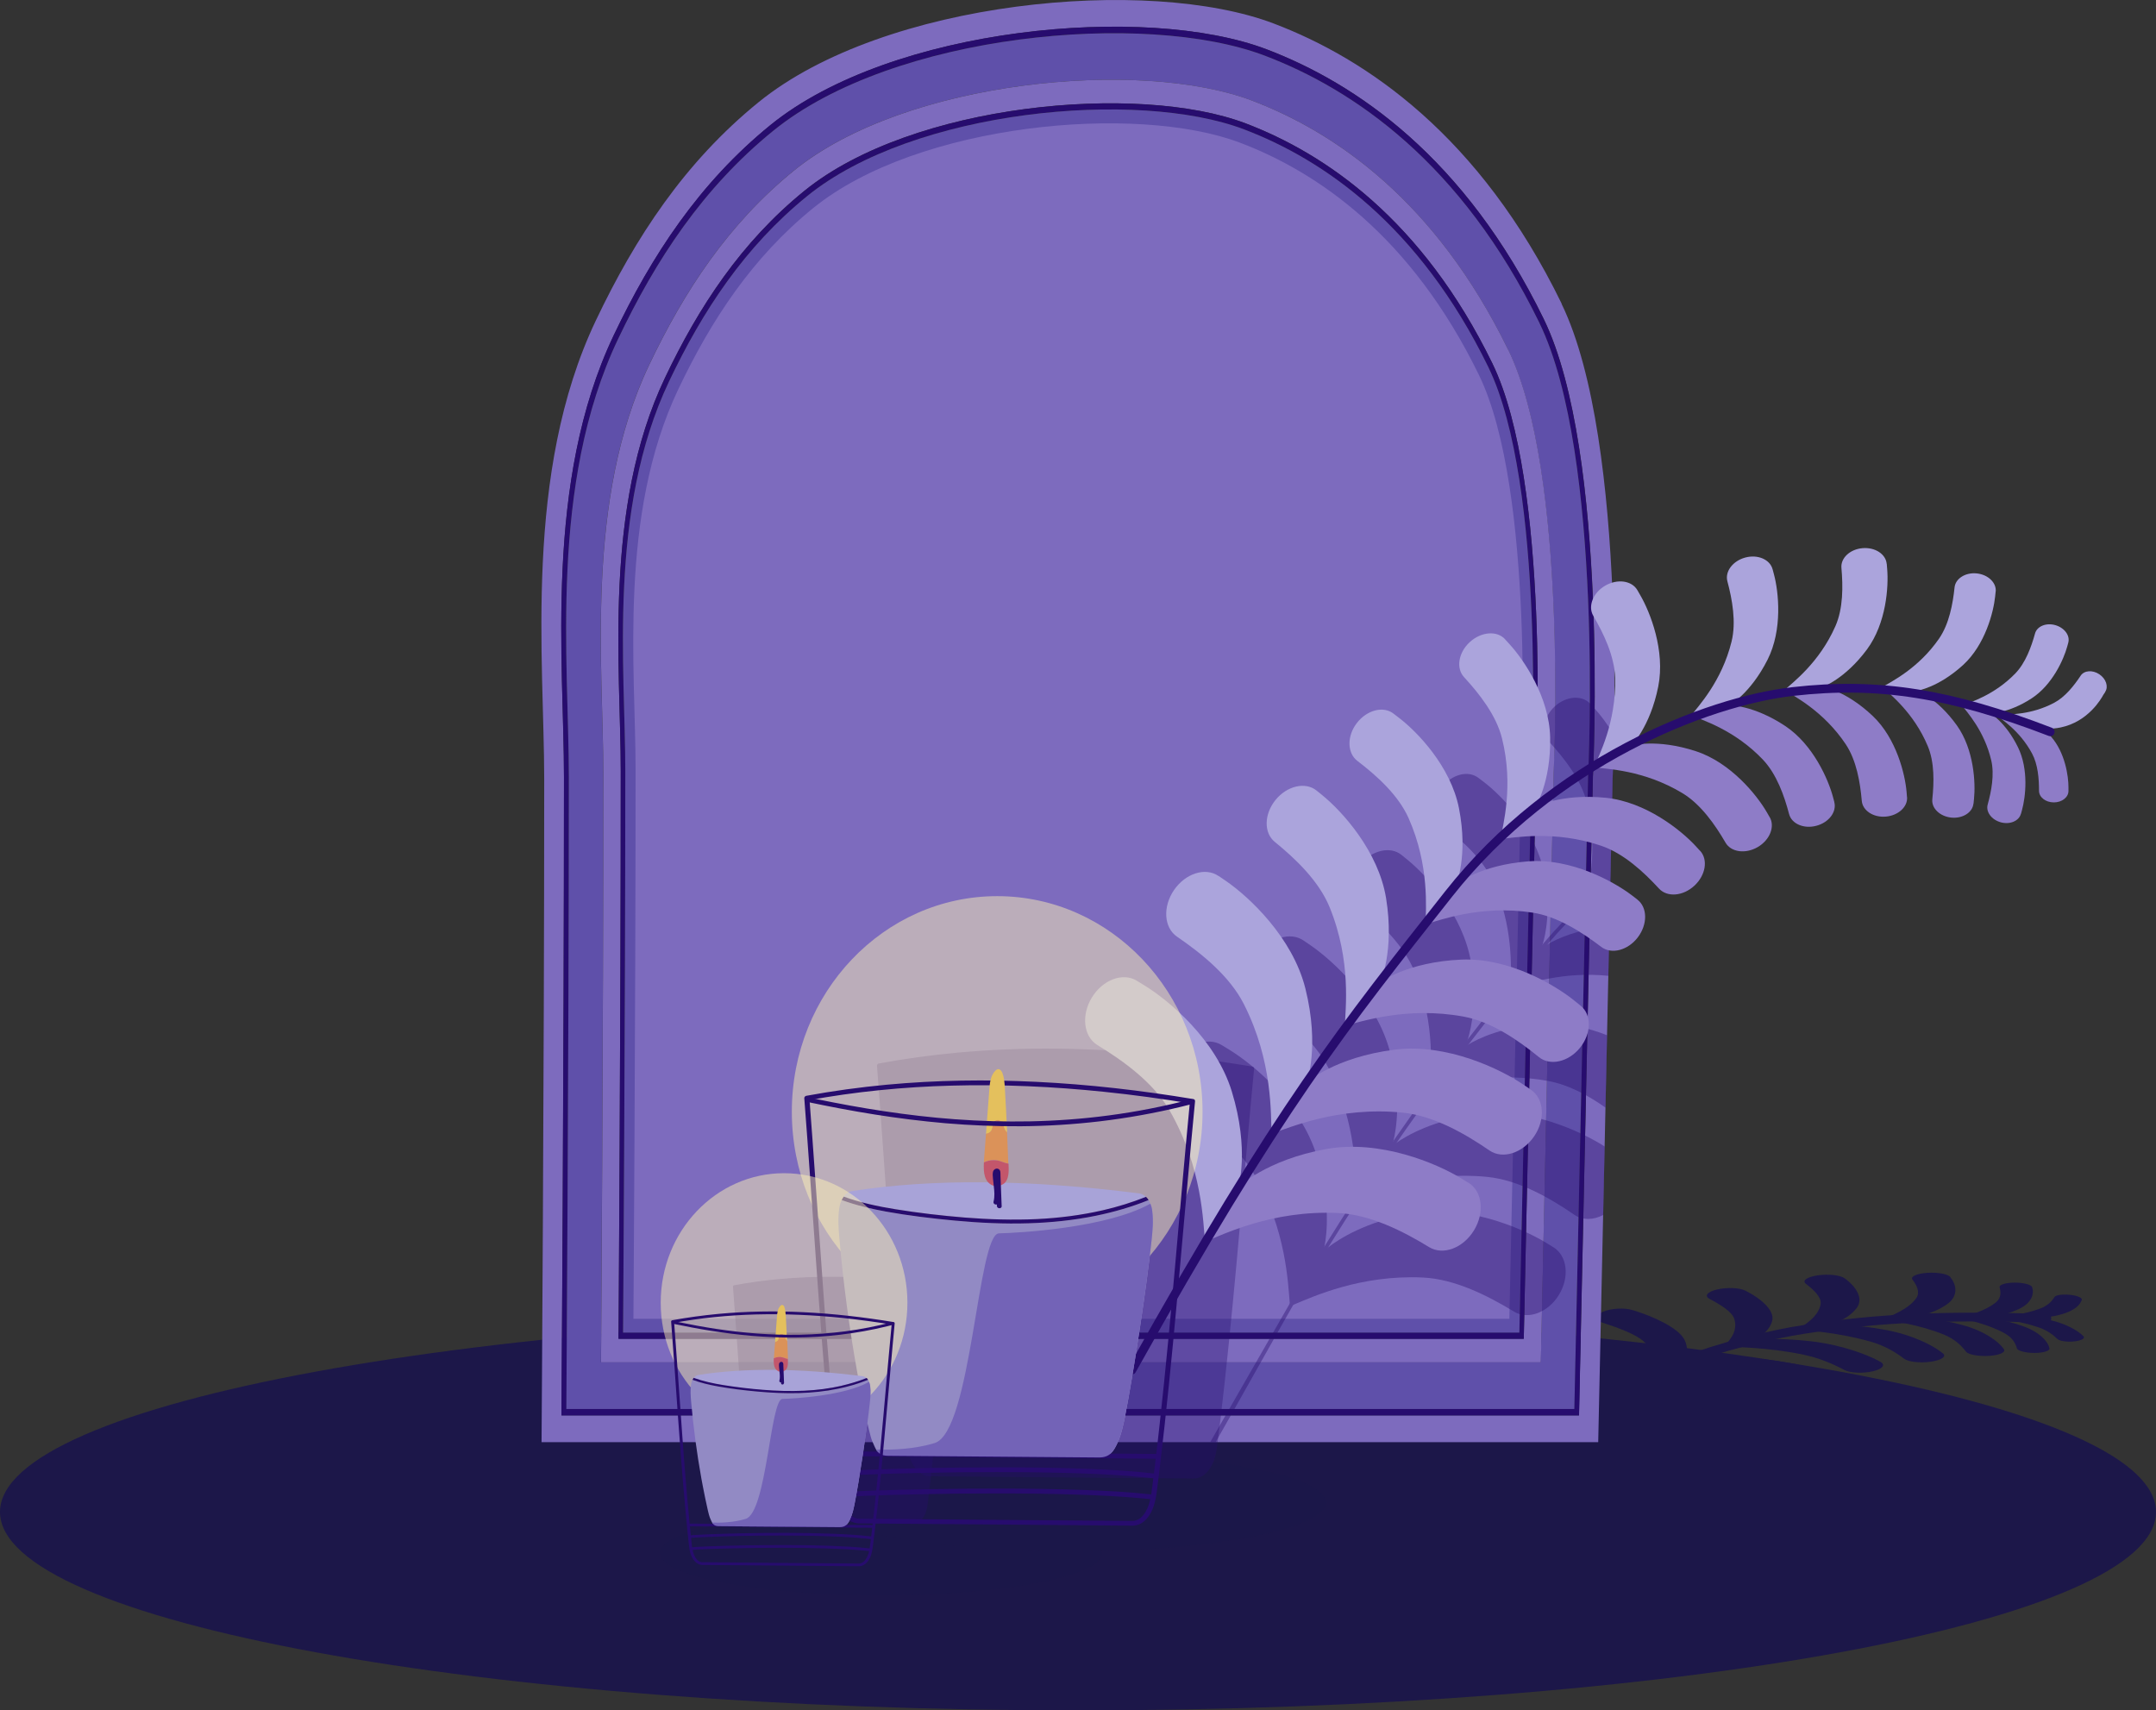 <?xml version="1.0" encoding="UTF-8"?><svg xmlns="http://www.w3.org/2000/svg" viewBox="0 0 308.14 244.47"><rect x="0" y="0" width="308.14" height="244.47" fill="#333333" stroke="none"/><defs><style>.f{fill:#8e7cc7;}.g,.h{fill:#1c1749;}.i{fill:#c3566b;}.j{fill:#e4c05d;}.k{fill:#fff3b5;opacity:.48;}.l{opacity:.4;}.m{isolation:isolate;}.n{fill:#db9259;}.o{stroke:#1c1749;}.o,.p{fill:none;stroke-linecap:round;stroke-linejoin:round;stroke-width:1.25px;}.q{opacity:.34;}.r{fill:#7d6bbe;}.s,.h{mix-blend-mode:multiply;}.p{stroke:#270c6e;}.t{fill:#aba4dc;}.u{fill:#270c6e;}.v{fill:#7363b7;}.w{fill:#5f50aa;}.x{fill:#a8a3d8;}.y{fill:#928ac4;}.h{opacity:.7;}</style></defs><g class="m"><g id="b"><path class="g" d="M308.14,216.11c0,15.67-68.98,28.36-154.07,28.36S0,231.78,0,216.11s68.98-28.36,154.07-28.36c27.35,0,53.04,1.31,75.31,3.61,2.2.23,4.37.47,6.5.71h.01c3.67.42,7.22.87,10.67,1.35,1.56.22,3.1.44,4.61.67,1.36.2,2.69.41,4.01.62.2.03.39.07.59.1.34.05.69.11,1.03.17l.46.08h.03s.07.02.1.02c3.94.65,7.7,1.34,11.25,2.07,24.55,5.02,39.5,11.67,39.5,18.96Z"/><path class="g" d="M286.4,192.85l-.17-.23c-.57-.76-2.41-2.33-5.8-3.24-3.84-1.03-6.74-1.11-6.74-1.11l-4.58.29c1.3.24,5.24.79,8.67,2.18,1.66.68,2.59,1.64,3.2,2.45.32.43,1.79.7,3.29.61s2.45-.52,2.13-.96Z"/><path class="g" d="M202.72,201.01l.99.15c3.27.49,9.8,1.88,13.09,3.99,3.72,2.4,3.41,4.05,3.41,4.05l-2.33,2.52c-.75-.79-2.32-3.13-7.75-5.38-2.63-1.09-6.69-1.83-10.16-2.35-1.85-.28-2.73-1.17-1.97-1.99.76-.82,2.88-1.26,4.72-.99Z"/><path class="g" d="M248.62,201.85l-.9-.12c-2.97-.41-9.48-.94-14.73-.22-5.95.82-8.04,2.05-8.04,2.05l-1.89,2.29c1.63-.38,6-1.65,12.93-1.98,3.36-.16,7.23.26,10.39.7,1.68.23,3.54-.19,4.15-.94s-.25-1.54-1.92-1.78Z"/><path class="g" d="M208.63,196.35l.9.12c2.97.41,8.94,1.59,12.06,3.47,3.53,2.12,3.39,3.62,3.39,3.62l-1.89,2.29c-.74-.7-2.34-2.8-7.39-4.77-2.45-.96-6.14-1.58-9.3-2.02-1.68-.23-2.54-1.03-1.92-1.78s2.48-1.17,4.15-.94Z"/><path class="g" d="M254.15,198.73l-.79-.17c-2.6-.55-8.47-1.42-13.73-1.07-5.96.39-8.48,1.38-8.48,1.38l-2.81,1.97c1.7-.24,6.39-1.15,13.05-1.03,3.23.06,6.67.67,9.44,1.25,1.47.31,3.41.04,4.33-.61s.47-1.42-1-1.73Z"/><path class="g" d="M219.08,191.35l.79.17c2.6.55,7.68,1.98,9.75,3.86,2.35,2.14,1.54,3.49,1.54,3.49l-2.81,1.97c-.38-.68-.92-2.68-4.77-4.77-1.87-1.01-5.05-1.8-7.82-2.38-1.47-.31-1.92-1.08-1-1.73s2.86-.92,4.33-.61Z"/><path class="g" d="M261.28,196.2l-.62-.2c-2.07-.66-6.94-1.84-11.91-1.92-5.64-.08-8.48.6-8.48.6l-3.64,1.52c1.68-.09,6.44-.55,12.44.03,2.91.28,5.71,1.06,7.91,1.76,1.17.37,3.08.28,4.27-.22,1.19-.5,1.2-1.2.03-1.58Z"/><path class="g" d="M233.38,187.27l.62.2c2.07.66,5.91,2.27,6.77,4.07.98,2.03-.5,3.15-.5,3.15l-3.64,1.52c.03-.62.63-2.41-1.74-4.5-1.14-1.02-3.62-1.93-5.82-2.64-1.17-.37-1.16-1.08.03-1.58s3.1-.6,4.27-.22Z"/><path class="g" d="M277.65,193.42l-.31-.24c-1.04-.8-3.89-2.38-8-3.12-4.66-.84-7.77-.71-7.77-.71l-4.67.67c1.51.16,6,.47,10.44,1.74,2.15.62,3.69,1.6,4.8,2.45.59.45,2.3.64,3.83.42s2.29-.76,1.7-1.21Z"/><path class="g" d="M268.73,194.64l-.43-.23c-1.43-.75-5.05-2.2-9.52-2.7-5.07-.57-8.1-.23-8.1-.23l-4.33.99c1.59.07,6.22.1,11.27,1.13,2.45.5,4.47,1.41,5.99,2.22.81.43,2.61.51,4.03.19,1.42-.32,1.91-.93,1.1-1.36Z"/><path class="g" d="M249.46,184.48l.43.23c1.43.75,3.83,2.48,3.39,4.1-.49,1.84-2.59,2.67-2.59,2.67l-4.33.99c.45-.53,2.2-2.02,1.48-4.03-.35-.98-1.98-1.98-3.5-2.78-.81-.43-.32-1.03,1.1-1.36,1.42-.32,3.22-.24,4.03.19Z"/><path class="g" d="M263.63,182.7l.31.24c1.04.8,2.57,2.56,1.39,4.06-1.33,1.7-3.76,2.36-3.76,2.36l-4.67.67c.68-.47,3.08-1.76,3.31-3.7.11-.94-1-1.98-2.11-2.83-.59-.45.17-.99,1.7-1.21,1.53-.22,3.24-.03,3.83.42Z"/><path class="g" d="M278.75,182.56l.17.23c.57.76,1.11,2.41-.67,3.65-2.03,1.41-4.56,1.83-4.56,1.83l-4.58.29c.85-.37,3.65-1.36,4.79-3.05.55-.82.04-1.81-.57-2.62-.32-.43.63-.86,2.13-.96,1.5-.1,2.97.18,3.29.61Z"/><path class="g" d="M292.9,192.7l-.05-.19c-.18-.65-1.12-2-3.6-2.91-2.81-1.03-5.21-1.23-5.21-1.23h-3.93c1,.26,4.08.91,6.41,2.21,1.13.63,1.54,1.45,1.74,2.14.1.37,1.23.66,2.51.66s2.24-.3,2.14-.67Z"/><path class="g" d="M290.44,184l.05.19c.18.65,0,2.01-1.96,2.92-2.23,1.04-4.5,1.26-4.5,1.26h-3.93c.85-.25,3.56-.91,5.16-2.22.77-.63.72-1.46.53-2.15-.1-.37.86-.66,2.14-.67,1.29,0,2.41.29,2.51.66Z"/><path class="g" d="M297.77,190.99l-.17-.16c-.55-.53-2.14-1.6-4.69-2.17-2.9-.64-4.94-.62-4.94-.62l-3.15.33c.96.13,3.83.43,6.5,1.34,1.3.44,2.14,1.1,2.72,1.67.31.3,1.39.46,2.42.35,1.03-.11,1.61-.44,1.3-.74Z"/><path class="g" d="M297.54,185.83l-.1.16c-.07.19-.56,1.47-3.8,2.11-2.13.42-4.29.34-5.1.29-.97-.04-1.93-.07-2.9-.11.9-.12,3.66-.38,5.96-1.25,1.12-.42,1.68-1.08,2.02-1.63.18-.3,1.21-.44,2.28-.32,1.08.12,1.8.46,1.62.76Z"/><path class="o" d="M292.55,188.44c-14.46-.48-24.14-.07-34.51,1.54-10.48,1.62-26.88,6.53-33.54,14.13"/><g id="c"><path class="r" d="M223.2,43.41c-11.7-24.02-27.91-35.02-41.16-40.05C164.11-3.46,126.4.02,108.44,14.59c-10.58,8.58-17.65,19.38-23.28,31.22-10.38,21.82-7.38,48.53-7.38,65.61,0,42.2-.38,94.71-.38,94.71h151.02l2.06-94.95s2.39-47.87-7.3-67.76ZM227.67,110.87l-1.99,91.44H80.25s.36-50.56.36-91.2c0-16.45-2.89-42.16,7.11-63.18,5.42-11.39,12.23-21.79,22.41-30.06C127.42,3.83,163.74.49,181.01,7.04c12.75,4.85,28.36,15.44,39.64,38.58,9.33,19.15,7.03,65.25,7.03,65.25Z"/><path class="u" d="M220.64,45.62c-11.27-23.14-26.88-33.73-39.64-38.58-17.27-6.56-53.58-3.21-70.88,10.82-10.18,8.27-16.99,18.67-22.41,30.06-10,21.02-7.11,46.73-7.11,63.18,0,40.64-.36,91.2-.36,91.2h145.43l1.99-91.44s2.31-46.1-7.03-65.25ZM226.98,110.8l-1.97,90.58H80.94s.36-50.09.36-90.35c0-16.29-2.87-41.77,7.04-62.59,5.37-11.29,12.11-21.59,22.2-29.78C127.67,4.77,163.64,1.44,180.75,7.94c12.64,4.8,28.1,15.29,39.27,38.21,9.25,18.98,6.96,64.64,6.96,64.64Z"/><path class="w" d="M220.02,46.16c-11.17-22.92-26.63-33.41-39.27-38.21-17.11-6.5-53.08-3.18-70.21,10.72-10.09,8.19-16.83,18.49-22.2,29.78-9.91,20.82-7.04,46.3-7.04,62.59,0,40.26-.36,90.35-.36,90.35h144.07l1.97-90.58s2.29-45.67-6.96-64.64ZM222.05,110.28l-1.84,84.45H85.89s.33-46.71.33-84.24c0-15.19-2.67-38.95,6.56-58.35,5.01-10.53,11.3-20.13,20.7-27.77,15.97-12.95,49.51-16.05,65.46-9.99,11.78,4.47,26.2,14.26,36.61,35.63,8.62,17.69,6.49,60.27,6.49,60.27Z"/><path class="r" d="M215.56,50.01c-10.41-21.37-24.83-31.15-36.61-35.63-15.95-6.06-49.49-2.96-65.46,9.99-9.4,7.63-15.69,17.24-20.7,27.77-9.23,19.41-6.56,43.16-6.56,58.35,0,37.53-.33,84.24-.33,84.24h134.32l1.84-84.45s2.13-42.58-6.49-60.27ZM219.55,110.01l-1.77,81.34H88.4s.32-44.99.32-81.14c0-14.64-2.57-37.51,6.32-56.21,4.82-10.14,10.88-19.39,19.94-26.74,15.38-12.48,47.69-15.46,63.05-9.63,11.35,4.32,25.23,13.74,35.27,34.32,8.3,17.04,6.25,58.05,6.25,58.05Z"/><path class="u" d="M213.3,51.96c-10.03-20.58-23.92-30-35.27-34.32-15.36-5.83-47.67-2.85-63.05,9.63-9.06,7.35-15.12,16.6-19.94,26.74-8.89,18.7-6.32,41.57-6.32,56.21,0,36.15-.32,81.14-.32,81.14h129.38l1.77-81.34s2.05-41.01-6.25-58.05ZM218.9,109.94l-1.75,80.54H89.05s.32-44.54.32-80.33c0-14.49-2.54-37.14,6.26-55.65,4.78-10.04,10.77-19.2,19.74-26.48,15.23-12.36,47.21-15.31,62.43-9.53,11.23,4.27,24.98,13.6,34.91,33.97,8.22,16.87,6.19,57.48,6.19,57.48Z"/><path class="w" d="M218.9,109.94l-1.75,80.54H89.05s.32-44.54.32-80.33c0-14.49-2.54-37.14,6.26-55.65,4.78-10.04,10.77-19.2,19.74-26.48,15.23-12.36,47.21-15.31,62.43-9.53,11.23,4.27,24.98,13.6,34.91,33.97,8.22,16.87,6.19,57.48,6.19,57.48Z"/><path class="r" d="M217.43,109.79l-1.71,78.71h-125.19s.31-43.53.31-78.51c0-14.16-2.49-36.3,6.12-54.39,4.67-9.81,10.52-18.77,19.29-25.88,14.89-12.07,46.14-14.96,61.01-9.31,10.98,4.17,24.42,13.29,34.12,33.2,8.03,16.49,6.05,56.17,6.05,56.17Z"/></g><g id="d"><ellipse class="h" cx="125.91" cy="221.99" rx="31.63" ry="6.06"/><ellipse class="h" cx="152.96" cy="214.76" rx="36.55" ry="7"/><g class="s"><g class="q"><path class="u" d="M179.24,152.76c-.17,1.81-.34,3.61-.51,5.42-.69,7.5-1.32,15-2.01,22.49-.69,7.49-1.43,14.98-2.32,22.45-.11.92-.22,1.84-.34,2.75-.11.88-.21,1.76-.47,2.61-.39,1.27-1.35,2.79-2.91,2.85-.39.01-.78,0-1.18-.01-2.58-.02-5.17-.04-7.76-.06-3.8-.03-7.59-.07-11.39-.1-3.65-.03-7.3-.06-10.94-.09-2.08-.01-4.16-.03-6.24-.05-.11,0-.22,0-.33,0-1.48-.07-2.41-1.48-2.8-2.7-.27-.84-.37-1.72-.46-2.59-.1-.92-.19-1.84-.29-2.75-.19-1.88-.37-3.76-.54-5.64-.69-7.5-1.25-14.99-1.79-22.5-.53-7.51-1.04-15.02-1.62-22.52,0-.14.12-.29.26-.31,3.68-.68,7.4-1.19,11.13-1.54,4.74-.44,9.52-.63,14.29-.58.64,0,1.27.02,1.91.03,1.47.03,2.94.09,4.42.16,7.26.35,14.49,1.19,21.65,2.37.02,0,.04,0,.05.02.04,0,.08.02.1.05l.04.04s.03.03.03.05c0,0,0,.01,0,.01h0s.03.09.02.14Z"/></g></g><g class="s"><g class="q"><path class="u" d="M135.59,184.14c-.1,1.03-.19,2.07-.29,3.1-.39,4.29-.76,8.58-1.15,12.87-.39,4.29-.82,8.57-1.32,12.84-.06.52-.13,1.05-.19,1.58-.06.5-.12,1.01-.27,1.49-.22.73-.77,1.6-1.67,1.63-.22,0-.45,0-.67,0-1.48-.01-2.96-.02-4.44-.03-2.17-.02-4.35-.04-6.52-.06-2.09-.01-4.18-.03-6.26-.05-1.19,0-2.38-.02-3.57-.03-.06,0-.13,0-.19,0-.85-.04-1.38-.85-1.6-1.54-.16-.48-.21-.98-.27-1.48-.06-.52-.11-1.05-.16-1.58-.11-1.07-.21-2.15-.31-3.23-.39-4.29-.71-8.58-1.02-12.87-.3-4.3-.6-8.59-.93-12.89,0-.08.07-.16.15-.18,2.11-.39,4.23-.68,6.37-.88,2.71-.25,5.45-.36,8.17-.33.36,0,.73,0,1.09.01.84.02,1.68.05,2.53.09,4.15.2,8.29.68,12.38,1.36.01,0,.02,0,.03.01.02,0,.04.01.06.03l.02.02s.01.02.02.03c0,0,0,0,0,0h0s.01.05.01.08Z"/></g></g><g class="l"><path class="u" d="M229.35,163.89l-.21,9.77c-1.4.73-2.95.79-4.12-.02-3.52-2.42-7.98-4.97-12.44-5.42-8.59-.86-15.29,1.8-18.17,2.82-.19.07-.36.13-.52.18,0,0-.01,0-.02,0,0,0-.01,0-.02,0l.02-.02,5-7.31s0,0,.03-.02h0c.07-.07.28-.24.63-.49,1.46-1.03,5.37-3.35,11.91-4.17,7.08-.89,14.31,2.38,17.9,4.66Z"/><path class="u" d="M199.14,163.08c-.1.44-.2.72-.23.81h0s-.01.04-.01.04l-5,7.31-.02.03v-.03c0-.08,0-.18-.01-.27h0c-.11-2.88.08-10.3-3.96-18.24-2.03-4-6.03-7.22-9.55-9.63-1.88-1.28-2.07-4.26-.43-6.66,1.64-2.4,4.49-3.3,6.37-2.01l1,.68c3.31,2.27,9.58,8.08,11.41,15.42,1.59,6.34.87,10.79.44,12.56Z"/><path class="u" d="M222.81,185.07c-1.55,2.54-4.42,3.62-6.41,2.41-3.75-2.28-8.44-4.66-13.04-4.88-8.91-.41-15.66,2.72-18.52,3.9,0,0,0,0,0,0-.16.07-.31.13-.45.18,0,0-.01,0-.02,0,0,0-.01,0-.02,0l.02-.03,4.73-7.75s.01-.01.03-.03h0c.08-.08.31-.28.68-.57h0s0,0,0,0c1.49-1.16,5.35-3.68,11.91-4.86,7.64-1.38,15.7,2.03,19.23,4.18l1.06.65c1.99,1.21,2.35,4.26.8,6.8Z"/><path class="u" d="M189.3,178.15c-.08.39-.14.63-.17.73h0s-.01.05-.01.05l-4.73,7.75-.02.03v-.02s0-.01,0-.02c-.01-.1-.02-.21-.03-.33h0c-.26-3-.51-10.55-5.04-18.41-2.29-3.98-6.57-7.07-10.31-9.35-1.99-1.21-2.35-4.26-.8-6.8,1.55-2.54,4.42-3.62,6.41-2.41l1.06.65c3.52,2.15,10.25,7.75,12.53,15.17,2,6.53,1.46,11.19,1.11,12.95Z"/><path class="u" d="M229.7,147.99l-.23,10.33c-2.45-1.73-5.25-3.26-8.13-3.8-7.39-1.37-13.43.35-16.23,1.1-.29.08-.54.14-.76.19,0,0-.01,0-.02,0s-.01,0-.02,0l.02-.02,5.04-6.18s0,0,.03-.02c.06-.04.22-.15.48-.31,1.28-.77,5.01-2.67,11.12-2.93,3.05-.13,6.05.59,8.69,1.62Z"/><path class="u" d="M209.78,148.55h0s0,0,0,0c-.18.59-.33.94-.37,1.04,0,.02-.01.03-.01.03l-5.03,6.18-.02.02v-.05c.08-2.41.95-9.22-2.17-16.88-1.52-3.73-4.86-6.93-7.85-9.35-1.59-1.29-1.53-3.98.12-6.01,1.65-2.02,4.27-2.62,5.86-1.33l.85.69c2.81,2.29,7.99,7.96,9.08,14.68.88,5.42.08,9.22-.45,10.97Z"/><path class="u" d="M230.04,132.37l-.15,7.11c-6.49-.67-11.58,1.12-13.72,1.75-.09.03-.18.05-.26.07,0,0-.01,0-.02,0s0,0-.01,0v-.02s4.36-5.7,4.36-5.7c0,0,0,0,.02-.01t0,0c.08-.07.38-.28.89-.58,1.38-.81,4.34-2.19,8.88-2.62Z"/><path class="u" d="M220.47,134.99s0,0,0,0c-.1.31-.17.51-.2.57t0,0s0,.03,0,.03l-4.34,5.7-.02.02v-.03c0-.17,0-.36,0-.58.06-2.54.34-8.28-2.45-14.56-1.47-3.32-4.57-6.09-7.33-8.19-1.46-1.12-1.49-3.54-.07-5.41,1.43-1.87,3.77-2.48,5.23-1.36l.78.59c2.59,1.98,7.42,6.93,8.6,12.95,1.03,5.27.23,8.88-.19,10.25Z"/><path class="u" d="M230.18,125.82v.26s-.06,2.71-.06,2.71c-1.47.1-2.63.26-3.37.34-.05,0-.1,0-.15.01,0,0,0,0-.01,0h-.02l.02-.02,3.6-3.31Z"/><path class="u" d="M230.69,105.13c-.08,3.77-.19,6.04-.19,6.04l-.31,14.21v.43s0,.03,0,.03l-3.58,3.3-.02.02s0,0,0-.01v-.02c.03-.2.08-.43.14-.69h0c.49-2.42,1.59-7.58.08-13.69-.82-3.31-3.24-6.37-5.43-8.76-1.17-1.27-.8-3.51.82-5.01,1.62-1.49,3.88-1.67,5.06-.41l.62.68c.81.87,1.85,2.22,2.83,3.88Z"/><path class="u" d="M173.74,206.13c.73-1.27,1.45-2.54,2.17-3.82,2.99-5.26,5.94-10.59,8.93-15.81h.01c1.73-2.92,3.39-5.63,4.96-8.18h0c1.6-2.58,3.13-4.99,4.61-7.26,1.77-2.72,3.47-5.25,5.13-7.65,1.89-2.74,3.73-5.31,5.57-7.79,1.58-2.16,3.16-4.24,4.76-6.33,2.04-2.65,4.11-5.3,6.29-8.06.66-.84,1.33-1.68,2-2.54l1.23-1.57c.57-.72,1.16-1.43,1.76-2.13,1.76-2.07,3.64-4.03,5.59-5.86.17-.17.35-.33.53-.49.95-.89,1.91-1.74,2.9-2.56v-.69c-.97.81-1.94,1.65-2.88,2.52-.19.17-.38.35-.57.52h0c-2.19,2.04-4.29,4.22-6.26,6.56h0c-.5.6-1,1.2-1.48,1.81l-1.23,1.56c-.62.79-1.24,1.58-1.85,2.36-2.12,2.68-4.14,5.26-6.13,7.83h0c-1.83,2.39-3.63,4.76-5.43,7.22-1.72,2.34-3.44,4.75-5.21,7.31-1.7,2.46-3.45,5.07-5.27,7.87h0c-1.47,2.26-2.98,4.65-4.57,7.2-1.58,2.56-3.23,5.27-4.97,8.18h0c-3.01,5.29-6.13,10.66-9.17,15.98-.74,1.28-1.47,2.55-2.19,3.82h.77Z"/></g><path class="f" d="M282.06,114.87l.07-.68c.23-2.25.02-7.05-2.46-10.52-2.82-3.93-5.69-4.97-5.69-4.97l-4.97-.52c1.07,1.02,4.5,3.66,6.51,8.46.98,2.33.9,5.22.65,7.61-.13,1.27,1.08,2.44,2.7,2.61s3.05-.72,3.18-2Z"/><path class="f" d="M218.82,155.77l-1-.68c-3.32-2.27-11-6-18.5-5.06-8.52,1.08-12.57,4.68-12.57,4.68l-5.02,7.33c2.5-.82,9.52-3.93,18.72-3.01,4.46.44,8.91,3,12.44,5.42,1.87,1.28,4.72.38,6.36-2.01,1.64-2.39,1.45-5.38-.43-6.66Z"/><path class="t" d="M174.16,125.2l1,.68c3.32,2.27,9.58,8.08,11.41,15.42,2.08,8.33.19,13.42.19,13.42l-5.02,7.33c-.14-2.62.22-10.3-3.97-18.54-2.03-4-6.03-7.22-9.55-9.63-1.87-1.28-2.07-4.26-.43-6.66,1.64-2.39,4.49-3.3,6.36-2.01Z"/><path class="f" d="M209.87,169.06l-1.06-.65c-3.52-2.15-11.59-5.55-19.23-4.18-8.67,1.56-12.63,5.47-12.63,5.47l-4.74,7.78c2.51-.97,9.54-4.54,19.02-4.1,4.59.21,9.29,2.59,13.03,4.88,1.99,1.21,4.86.14,6.41-2.41s1.19-5.59-.8-6.8Z"/><path class="t" d="M162.46,140.17l1.06.65c3.52,2.15,10.25,7.75,12.53,15.18,2.58,8.42.92,13.73.92,13.73l-4.74,7.78c-.29-2.68-.34-10.56-5.07-18.78-2.3-3.98-6.57-7.07-10.31-9.35-1.99-1.21-2.35-4.26-.8-6.8s4.42-3.62,6.41-2.41Z"/><path class="f" d="M225.93,143.77l-.85-.69c-2.81-2.29-9.41-6.21-16.22-5.92-7.72.33-11.63,3.25-11.63,3.25l-5.05,6.2c2.3-.54,8.84-2.81,17.02-1.3,3.97.73,7.77,3.36,10.75,5.79,1.59,1.29,4.21.7,5.86-1.33s1.7-4.71.12-6Z"/><path class="t" d="M188.17,113l.85.69c2.81,2.29,7.98,7.96,9.08,14.68,1.24,7.63-.84,12.05-.84,12.05l-5.05,6.2c.07-2.36.97-9.22-2.17-16.93-1.52-3.74-4.86-6.93-7.85-9.36-1.59-1.29-1.53-3.98.12-6,1.65-2.02,4.27-2.62,5.86-1.33Z"/><path class="f" d="M234.01,128.57l-.78-.6c-2.59-1.97-8.65-5.31-14.76-4.86-6.93.52-10.37,3.27-10.37,3.27l-4.36,5.72c2.05-.56,7.87-2.79,15.27-1.66,3.59.54,7.08,2.8,9.84,4.9,1.46,1.12,3.81.5,5.23-1.36,1.42-1.87,1.39-4.29-.07-5.4Z"/><path class="t" d="M199.15,101.99l.78.6c2.59,1.97,7.41,6.93,8.59,12.94,1.34,6.82-.4,10.86-.4,10.86l-4.36,5.72c0-2.13.6-8.32-2.44-15.17-1.48-3.32-4.58-6.09-7.33-8.19-1.46-1.12-1.5-3.54-.07-5.4s3.77-2.48,5.23-1.36Z"/><path class="f" d="M242.97,121.61l-.62-.68c-2.07-2.25-7.12-6.32-12.84-6.9-6.49-.65-10.11,1.32-10.11,1.32l-4.96,4.57c1.99-.18,7.72-1.29,14.38.96,3.23,1.09,6.09,3.74,8.29,6.13,1.17,1.27,3.43,1.09,5.05-.41,1.62-1.49,1.99-3.73.82-5Z"/><path class="t" d="M215.1,91.37l.62.68c2.07,2.25,5.72,7.61,5.83,13.36.12,6.52-2.14,9.97-2.14,9.97l-4.96,4.57c.34-1.97,1.92-7.59.22-14.41-.82-3.3-3.23-6.37-5.43-8.76-1.17-1.27-.8-3.51.82-5,1.62-1.49,3.88-1.68,5.05-.41Z"/><path class="f" d="M252.91,116.78l-.42-.73c-1.4-2.41-5.11-7.03-10.09-8.67-5.66-1.86-9.27-.8-9.27-.8l-5.32,3.1c1.81.23,7.14.37,12.63,3.68,2.66,1.6,4.69,4.53,6.18,7.09.79,1.36,2.85,1.64,4.59.63,1.74-1.01,2.51-2.94,1.71-4.3Z"/><path class="t" d="M234.01,84.34l.42.73c1.4,2.41,3.6,7.91,2.57,13.06-1.17,5.84-3.87,8.46-3.87,8.46l-5.32,3.1c.69-1.69,3.2-6.39,3.02-12.8-.08-3.11-1.63-6.32-3.12-8.88-.79-1.36-.03-3.29,1.71-4.3,1.74-1.01,3.79-.73,4.59.63Z"/><path class="f" d="M272.55,113.92l-.06-.75c-.21-2.48-1.44-7.61-4.83-10.83-3.85-3.65-7.16-4.18-7.16-4.18l-5.47.47c1.37.87,5.61,3.01,8.78,7.77,1.53,2.31,2.05,5.44,2.28,8.07.12,1.4,1.67,2.41,3.45,2.25s3.14-1.41,3.02-2.81Z"/><path class="f" d="M262.17,114.65l-.2-.75c-.66-2.47-2.81-7.46-6.82-10.13-4.55-3.02-8.01-2.97-8.01-2.97l-5.46,1.45c1.54.64,6.22,2.06,10.28,6.33,1.96,2.07,3.05,5.15,3.74,7.78.37,1.4,2.12,2.15,3.9,1.67,1.79-.47,2.93-1.99,2.56-3.39Z"/><path class="t" d="M253.34,81.35l.2.75c.66,2.47,1.26,7.87-.91,12.18-2.46,4.88-5.48,6.55-5.48,6.55l-5.46,1.45c1.02-1.32,4.39-4.88,5.79-10.59.68-2.77.1-5.98-.6-8.61-.37-1.4.78-2.91,2.56-3.39s3.53.28,3.9,1.67Z"/><path class="t" d="M269.66,80.59l.06.75c.21,2.48-.11,7.74-2.9,11.5-3.17,4.26-6.34,5.35-6.34,5.35l-5.47.47c1.2-1.1,5.01-3.93,7.31-9.16,1.12-2.54,1.09-5.71.86-8.34-.12-1.4,1.23-2.66,3.02-2.81s3.33.85,3.45,2.25Z"/><path class="t" d="M285.22,84.57l-.07.68c-.23,2.25-1.43,6.91-4.57,9.79-3.57,3.26-6.59,3.69-6.59,3.69l-4.97-.52c1.26-.77,5.16-2.65,8.12-6.94,1.43-2.08,1.96-4.92,2.21-7.31.13-1.27,1.56-2.17,3.18-2s2.83,1.34,2.7,2.61Z"/><path class="f" d="M288.84,116.33l.15-.55c.5-1.82.99-5.79-.58-8.98-1.77-3.61-3.99-4.87-3.99-4.87l-4.02-1.11c.74.98,3.2,3.63,4.19,7.85.48,2.05.02,4.41-.51,6.34-.28,1.03.55,2.15,1.86,2.52s2.61-.18,2.89-1.2Z"/><path class="t" d="M295.6,91.87l-.15.55c-.5,1.82-2.12,5.48-5.1,7.41-3.38,2.19-5.92,2.13-5.92,2.13l-4.02-1.11c1.14-.46,4.6-1.47,7.62-4.59,1.46-1.51,2.28-3.77,2.82-5.71.28-1.03,1.58-1.57,2.89-1.2s2.15,1.49,1.86,2.52Z"/><path class="f" d="M295.63,113.06v-.49c.01-1.61-.48-4.99-2.48-7.27-2.27-2.58-4.37-3.12-4.37-3.12l-3.56-.02c.83.64,3.44,2.27,5.2,5.53.85,1.58,1,3.63,1,5.34,0,.91.93,1.65,2.1,1.66s2.11-.73,2.11-1.64Z"/><path class="t" d="M300.88,98.92l-.27.4c-.27.5-2.13,3.84-6.11,4.66-2.62.54-4.73-.32-5.5-.68-.94-.38-1.89-.76-2.83-1.14,1.05-.07,4.12.03,7.4-1.7,1.59-.84,2.85-2.45,3.8-3.88.5-.76,1.7-.85,2.66-.21.97.64,1.35,1.78.84,2.53Z"/><path class="p" d="M293.02,104.6c-14.22-5.47-24.5-7.16-36.78-5.76-12.4,1.41-34.32,10.07-49.18,28.92-14.87,18.85-24.37,30.58-45.3,68.08"/><ellipse class="k" cx="142.52" cy="158.9" rx="29.35" ry="30.81"/><path class="u" d="M170.07,157.42c-.74,7.68-1.4,15.37-2.08,23.05-.68,7.64-1.39,15.28-2.23,22.91-.21,1.95-.43,3.89-.67,5.83-.11.95-.23,1.9-.35,2.85-.11.89-.2,1.79-.45,2.67-.29,1.06-1.03,2.61-2.38,2.66-.13,0-.27,0-.4,0-2.16-.02-4.33-.04-6.49-.05-3.75-.03-7.49-.06-11.24-.09-3.9-.03-7.79-.06-11.69-.1-2.68-.02-5.37-.04-8.05-.07-.44,0-.88.01-1.31-.01-1.44-.08-2.13-1.79-2.38-2.91-.2-.89-.28-1.8-.37-2.7-.1-.95-.2-1.91-.29-2.86-.77-7.67-1.38-15.36-1.95-23.05-.56-7.65-1.07-15.31-1.64-22.97-.14-1.87-.28-3.75-.42-5.62-.09.11-.18.22-.27.33,6.81-1.26,13.73-1.94,20.66-2.12,7.23-.2,14.48.14,21.67.88,4.21.43,8.41,1.01,12.59,1.7.45.08.65-.58.2-.66-7.42-1.23-14.91-2.1-22.43-2.46-7.11-.35-14.26-.25-21.35.41-3.87.36-7.72.89-11.53,1.59-.14.03-.28.19-.27.33.6,7.77,1.13,15.55,1.68,23.32.55,7.77,1.13,15.54,1.85,23.3.18,1.95.37,3.9.57,5.84.1.95.19,1.9.3,2.85.1.9.2,1.82.48,2.69.41,1.25,1.36,2.71,2.9,2.79.11,0,.23,0,.34,0,2.15.02,4.31.04,6.46.05,3.78.03,7.56.06,11.34.09,3.93.03,7.87.06,11.8.1,2.68.02,5.36.04,8.04.07.4,0,.81.02,1.22.01,1.62-.05,2.61-1.63,3.01-2.95.27-.88.38-1.8.49-2.7.12-.95.24-1.9.35-2.85.93-7.74,1.69-15.49,2.4-23.25.71-7.76,1.37-15.53,2.09-23.3.17-1.87.35-3.74.53-5.61.04-.44-.68-.44-.72,0Z"/><path class="x" d="M137.87,174.02c3.42.28,6.87.39,10.3.22,3.17-.15,6.32-.55,9.39-1.25,2.13-.49,4.21-1.12,6.21-1.93-.25-.24-.56-.41-.93-.48-15.86-2.01-29.54-2.12-41.05-.34-.53.09-.93.38-1.22.78,2.36.86,4.87,1.39,7.37,1.8,3.28.53,6.6.92,9.92,1.19Z"/><path class="y" d="M159.71,206.25c-.58,1.26-1.13,2.08-2.65,2.07l-30.14-.24c-.95-.01-1.39-.34-1.71-.9-.19-.33-.35-.75-.56-1.22-.51-1.17-1.9-8.55-2.13-9.8-1.14-6.34-1.99-12.73-2.55-19.13-.13-1.43-.23-2.87-.03-4.29.06-.41.17-.83.36-1.21,2.02.75,4.15,1.26,6.29,1.64,3.28.6,6.63.99,9.95,1.3,3.46.32,6.96.49,10.44.38,3.24-.1,6.48-.43,9.65-1.08,2.58-.52,5.12-1.26,7.53-2.24.1.16.19.34.25.52.15.34.23.7.27,1.06.18,1.43.05,2.86-.11,4.29-.67,6.39-2.55,18.85-3.8,25.17-.25,1.24-.53,2.53-1.07,3.69Z"/><path class="u" d="M157.57,173c-3.07.7-6.23,1.1-9.39,1.25-3.43.16-6.88.05-10.3-.22-3.32-.27-6.64-.66-9.92-1.19-2.5-.41-5.01-.94-7.37-1.8-.11.15-.21.32-.29.49,2.02.74,4.15,1.25,6.29,1.64,3.28.59,6.62.99,9.95,1.3,3.47.32,6.96.49,10.44.38,3.24-.1,6.48-.43,9.65-1.08,2.58-.53,5.12-1.26,7.53-2.24-.11-.17-.23-.33-.37-.46-2,.8-4.09,1.44-6.21,1.93Z"/><path class="u" d="M119.49,208.12c5.98.05,11.95.1,17.93.15,5.95.05,11.89.1,17.84.15,3.35.03,6.71.06,10.06.08v-.69c-.27,0-.56,0-.84,0-.46,0-.47.68,0,.69h.84c.46.01.47-.68,0-.68-5.98-.05-11.95-.1-17.93-.15-5.95-.05-11.89-.1-17.84-.15-3.35-.03-6.71-.06-10.06-.08-.46,0-.47.68,0,.69h0Z"/><path class="u" d="M119.72,211.01s.09-.02.13-.02c.12-.02-.05,0,.01,0,.04,0,.08,0,.13-.01.25-.02.5-.04.75-.06.84-.06,1.68-.1,2.53-.13,2.75-.12,5.51-.2,8.27-.26,3.63-.08,7.25-.12,10.88-.12,3.84,0,7.67.04,11.5.17,3.34.11,6.69.27,10.02.62.35.04.69.07,1.04.11.19.02.36-.17.36-.34,0-.2-.16-.32-.36-.35-3.24-.38-6.51-.56-9.76-.68-3.81-.15-7.63-.2-11.44-.21-3.69,0-7.39.03-11.08.1-2.9.06-5.79.14-8.69.25-.94.04-1.87.08-2.81.14-.51.03-1.03.05-1.54.13-.04,0-.08.01-.12.02-.44.13-.26.79.19.66h0Z"/><path class="u" d="M120.32,214s.08-.01.13-.02c.04,0-.11.01.01,0,.04,0,.08,0,.12-.01.24-.02.48-.04.73-.05.82-.05,1.64-.09,2.46-.12,2.68-.11,5.37-.18,8.05-.23,3.53-.07,7.07-.11,10.6-.11,3.74,0,7.47.04,11.21.16,3.26.1,6.52.25,9.76.56.34.03.67.07,1.01.1.19.02.36-.17.36-.34,0-.2-.16-.32-.36-.35-3.16-.35-6.34-.51-9.51-.62-3.71-.14-7.43-.19-11.15-.2-3.6-.01-7.2.02-10.8.08-2.82.05-5.64.12-8.46.22-.91.03-1.83.07-2.74.12-.5.03-1,.04-1.5.11-.04,0-.08.01-.12.02-.45.12-.26.78.19.66h0Z"/><path class="j" d="M143.26,153.36c-.11-.27-.33-.58-.63-.54-.14.02-.26.11-.36.21-.69.68-.8,1.71-.87,2.65-.16,2.13-.32,4.26-.48,6.4.31-.05.59-.19.75-.44.17-.25.18-.56.25-.85.07-.29.25-.6.55-.66.39-.08.73.28.88.64.14.36.21.77.51,1.03.03.02.05.04.08.06-.09-2.14-.2-4.28-.33-6.41-.04-.7-.09-1.41-.34-2.07Z"/><path class="n" d="M143.35,160.75c-.14-.36-.48-.72-.88-.64-.3.07-.48.37-.55.66-.07.29-.09.6-.25.85-.16.25-.45.39-.75.44-.09,1.19-.18,2.37-.27,3.56-.01.18-.03.35-.04.53.03-.01.05-.03.08-.04.67-.32,1.48-.38,2.19-.17.28.08.54.21.83.28.13.04.27.06.4.09-.05-1.49-.11-2.99-.18-4.48-.03-.02-.05-.04-.08-.06-.29-.26-.36-.67-.51-1.03Z"/><path class="i" d="M142.89,165.95c-.72-.21-1.52-.15-2.19.17-.03.01-.05.03-.08.04-.02.37-.03.75,0,1.12.04.6.18,1.22.58,1.68s1.09.74,1.68.53l.32-.15c.88-.37.99-1.51.96-2.43,0-.19-.01-.39-.02-.58-.13-.03-.27-.05-.4-.09-.28-.08-.55-.2-.83-.28Z"/><path class="u" d="M143.16,172.38c-.06-1.45-.11-2.9-.17-4.35-.01-.32.06-.78-.3-.95-.33-.16-.69.09-.77.41-.08.31-.02.68,0,1,.03.34.07.67.11,1.01.09.75.16,1.52-.03,2.26-.11.41.56.59.67.18.19-.75.16-1.52.07-2.28-.04-.38-.09-.75-.12-1.13-.02-.18-.03-.37-.03-.55,0-.1.01-.2,0-.29,0,0,0-.06.01-.06-.02.05-.06.07-.11.06-.07,0-.08,0-.02.02-.05-.03-.1-.06-.15-.09-.04-.03,0-.07-.02-.01-.01.04,0,.12,0,.16,0,.1,0,.19.01.29,0,.21.02.41.02.62.02.41.03.82.05,1.23.03.82.06,1.65.1,2.47.02.42.71.43.69,0h0Z"/><path class="u" d="M115.36,157.5c3.18.67,6.38,1.28,9.59,1.79,3.38.54,6.78.96,10.19,1.26,3.57.3,7.16.45,10.74.43,3.77-.03,7.53-.26,11.27-.7,3.96-.47,7.88-1.17,11.75-2.11.49-.12.98-.24,1.48-.37.45-.12.26-.78-.19-.66-3.85,1-7.76,1.77-11.71,2.29-3.74.5-7.51.77-11.28.85-3.57.07-7.15-.04-10.71-.3-3.42-.25-6.82-.65-10.2-1.16-3.21-.48-6.4-1.07-9.58-1.72-.38-.08-.76-.16-1.14-.24-.45-.09-.65.56-.2.66h0Z"/><path class="v" d="M159.71,206.25c-.58,1.26-1.13,2.08-2.65,2.07l-30.14-.24c-.95-.01-1.39-.34-1.71-.9,2.26.08,5.45-.03,8.37-.92,5.28-1.61,6.14-29.91,9.19-29.97,2.82-.07,15.34-.74,21.64-4.24.15.34.23.7.27,1.06.18,1.43.05,2.86-.11,4.29-.67,6.39-2.55,18.85-3.8,25.17-.25,1.24-.53,2.53-1.07,3.69Z"/><ellipse class="k" cx="112.06" cy="186.2" rx="17.63" ry="18.51"/><path class="u" d="M127.45,189.16c-.42,4.39-.8,8.79-1.19,13.19-.39,4.37-.8,8.74-1.27,13.11-.12,1.11-.25,2.23-.38,3.34-.06.54-.13,1.09-.2,1.63-.06.51-.12,1.03-.26,1.53-.17.61-.59,1.49-1.36,1.52-.08,0-.15,0-.23,0-1.24-.01-2.48-.02-3.71-.03-2.14-.02-4.29-.04-6.43-.05-2.23-.02-4.46-.04-6.69-.06-1.54-.01-3.07-.03-4.61-.04-.25,0-.5,0-.75,0-.82-.05-1.22-1.02-1.36-1.66-.12-.51-.16-1.03-.21-1.54-.06-.55-.11-1.09-.17-1.64-.44-4.39-.79-8.79-1.11-13.19-.32-4.38-.61-8.76-.94-13.14-.08-1.07-.16-2.14-.24-3.22-.05.06-.1.13-.15.19,3.9-.72,7.86-1.11,11.82-1.22,4.14-.11,8.29.08,12.4.5,2.41.25,4.81.58,7.2.97.26.04.37-.33.11-.38-4.24-.7-8.53-1.2-12.83-1.41-4.07-.2-8.16-.14-12.22.24-2.21.21-4.42.51-6.6.91-.08.02-.16.11-.15.19.35,4.45.65,8.9.96,13.35.32,4.45.65,8.89,1.06,13.33.1,1.11.21,2.23.32,3.34.06.54.11,1.09.17,1.63.06.52.11,1.04.27,1.54.23.72.78,1.55,1.66,1.6.06,0,.13,0,.2,0,1.23.01,2.46.02,3.7.03l6.49.05c2.25.02,4.5.04,6.75.06,1.53.01,3.07.03,4.6.04.23,0,.47.01.7,0,.93-.03,1.49-.93,1.72-1.69.15-.5.22-1.03.28-1.55.07-.54.13-1.09.2-1.63.53-4.43.97-8.86,1.38-13.3.41-4.44.79-8.89,1.19-13.33.1-1.07.2-2.14.3-3.21.02-.25-.39-.25-.41,0Z"/><path class="x" d="M109.03,198.66c1.96.16,3.93.22,5.89.13,1.81-.09,3.62-.31,5.37-.71,1.22-.28,2.41-.64,3.56-1.1-.14-.14-.32-.23-.53-.27-9.08-1.15-16.9-1.21-23.48-.19-.3.05-.53.22-.7.45,1.35.49,2.78.8,4.22,1.03,1.88.3,3.78.53,5.68.68Z"/><path class="y" d="M121.52,217.1c-.33.72-.65,1.19-1.52,1.18l-17.24-.14c-.55,0-.79-.19-.98-.51-.11-.19-.2-.43-.32-.7-.29-.67-1.09-4.89-1.22-5.61-.65-3.63-1.14-7.28-1.46-10.95-.07-.82-.13-1.64-.02-2.46.03-.23.1-.47.2-.7,1.16.43,2.38.72,3.6.94,1.88.34,3.79.57,5.7.74,1.98.18,3.98.28,5.97.22,1.86-.06,3.71-.25,5.52-.62,1.48-.3,2.93-.72,4.31-1.28.06.09.11.19.14.3.08.2.13.4.16.6.1.82.03,1.64-.06,2.45-.39,3.66-1.46,10.79-2.17,14.4-.14.71-.3,1.45-.61,2.11Z"/><path class="u" d="M120.3,198.07c-1.76.4-3.56.63-5.37.71-1.96.09-3.94.03-5.89-.13-1.9-.15-3.8-.38-5.68-.68-1.43-.23-2.87-.54-4.22-1.03-.06.09-.12.18-.17.28,1.16.43,2.37.72,3.6.94,1.88.34,3.79.57,5.69.74,1.98.18,3.98.28,5.98.22,1.86-.06,3.71-.25,5.52-.62,1.48-.3,2.93-.72,4.31-1.28-.06-.1-.13-.19-.21-.26-1.15.46-2.34.82-3.56,1.1Z"/><path class="u" d="M98.51,218.16c3.42.03,6.84.06,10.26.08l10.21.08c1.92.02,3.84.03,5.76.05v-.39c-.16,0-.32,0-.48,0-.27,0-.27.39,0,.39h.48c.27,0,.27-.39,0-.39-3.42-.03-6.84-.06-10.26-.08s-6.8-.06-10.21-.08c-1.92-.02-3.84-.03-5.76-.05-.27,0-.27.39,0,.39h0Z"/><path class="u" d="M98.64,219.82s.05,0,.07-.01c.07-.01-.03,0,0,0,.02,0,.05,0,.07,0,.14-.01.28-.02.43-.03.48-.03.96-.05,1.45-.08,1.58-.07,3.15-.11,4.73-.15,2.07-.05,4.15-.07,6.23-.07,2.19,0,4.39.02,6.58.1,1.91.06,3.83.16,5.73.35.2.02.4.04.59.07.11.01.21-.1.21-.19,0-.12-.09-.18-.2-.2-1.85-.22-3.72-.32-5.59-.39-2.18-.08-4.36-.12-6.55-.12-2.11,0-4.23.01-6.34.06-1.66.03-3.31.08-4.97.15-.54.02-1.07.05-1.61.08-.29.02-.59.03-.88.07-.02,0-.05,0-.07.01-.25.07-.15.45.11.38h0Z"/><path class="u" d="M98.99,221.53s.05,0,.07-.01c.02,0-.07,0,0,0,.02,0,.05,0,.07,0,.14-.01.28-.02.42-.03.47-.03.94-.05,1.41-.07,1.54-.06,3.07-.1,4.61-.13,2.02-.04,4.04-.06,6.07-.06,2.14,0,4.28.02,6.41.09,1.86.06,3.73.14,5.59.32.19.02.39.04.58.06.11.01.21-.1.21-.19,0-.12-.09-.19-.2-.2-1.81-.2-3.63-.29-5.44-.36-2.12-.08-4.25-.11-6.38-.11-2.06,0-4.12.01-6.18.05-1.61.03-3.23.07-4.84.13-.52.02-1.04.04-1.57.07-.29.02-.57.02-.86.07-.02,0-.05,0-.07.01-.25.07-.15.45.11.38h0Z"/><path class="j" d="M112.12,186.83c-.06-.16-.19-.33-.36-.31-.08.01-.15.06-.21.12-.4.39-.46.98-.5,1.52-.09,1.22-.18,2.44-.28,3.66.18-.03.34-.11.43-.25.09-.14.1-.32.14-.49.04-.17.14-.34.31-.38.22-.05.42.16.5.36.08.2.12.44.29.59.01.01.03.02.05.04-.05-1.22-.12-2.45-.19-3.67-.02-.4-.05-.81-.2-1.19Z"/><path class="n" d="M112.16,191.06c-.08-.2-.28-.41-.5-.36-.17.04-.27.21-.31.38-.04.17-.05.34-.14.49-.09.14-.26.22-.43.25-.05.68-.1,1.36-.15,2.03,0,.1-.01.2-.02.3.02,0,.03-.02.05-.02.39-.18.84-.22,1.26-.1.16.05.31.12.47.16.08.02.15.04.23.05-.03-.85-.06-1.71-.1-2.56-.02-.01-.03-.02-.05-.04-.17-.15-.21-.38-.29-.59Z"/><path class="i" d="M111.9,194.03c-.41-.12-.87-.09-1.26.1-.02,0-.03.02-.05.02-.01.21-.02.43,0,.64.02.34.1.7.33.96s.62.42.96.3l.18-.09c.51-.21.57-.86.55-1.39,0-.11,0-.22-.01-.33-.08-.02-.15-.03-.23-.05-.16-.05-.31-.12-.47-.16Z"/><path class="u" d="M112.06,197.71c-.03-.83-.06-1.66-.1-2.49,0-.19.03-.44-.17-.54-.19-.09-.4.05-.44.23-.04.18-.01.39,0,.57.02.19.04.38.06.58.05.43.09.87-.02,1.29-.06.24.32.34.38.1.11-.43.09-.87.04-1.3-.02-.22-.05-.43-.07-.65,0-.1-.02-.21-.02-.31,0-.05,0-.11,0-.17,0,0,0-.04,0-.03-.01.03-.03.04-.07.04-.04,0-.04,0-.01,0-.03-.02-.06-.03-.09-.05-.02-.02,0-.04-.01,0,0,.02,0,.07,0,.09,0,.06,0,.11,0,.17,0,.12,0,.24.01.35,0,.24.02.47.03.71.02.47.04.94.05,1.41,0,.24.4.25.4,0h0Z"/><path class="u" d="M96.15,189.2c1.82.38,3.65.73,5.49,1.02,1.93.31,3.88.55,5.83.72,2.04.17,4.09.26,6.15.24,2.15-.02,4.31-.15,6.45-.4,2.26-.27,4.51-.67,6.72-1.21.28-.07.56-.14.84-.21.26-.07.15-.45-.11-.38-2.2.57-4.44,1.01-6.7,1.31-2.14.28-4.3.44-6.45.49-2.04.04-4.09-.02-6.13-.17-1.95-.15-3.9-.37-5.84-.66-1.84-.28-3.66-.61-5.48-.99-.22-.04-.44-.09-.65-.14-.26-.05-.37.32-.11.38h0Z"/><path class="v" d="M121.52,217.1c-.33.72-.65,1.19-1.52,1.18l-17.24-.14c-.55,0-.79-.19-.98-.51,1.29.04,3.12-.02,4.79-.53,3.02-.92,3.51-17.11,5.26-17.15,1.61-.04,8.78-.42,12.38-2.43.08.2.13.4.16.6.1.82.03,1.64-.06,2.45-.39,3.66-1.46,10.79-2.17,14.4-.14.71-.3,1.45-.61,2.11Z"/></g></g></g></svg>
